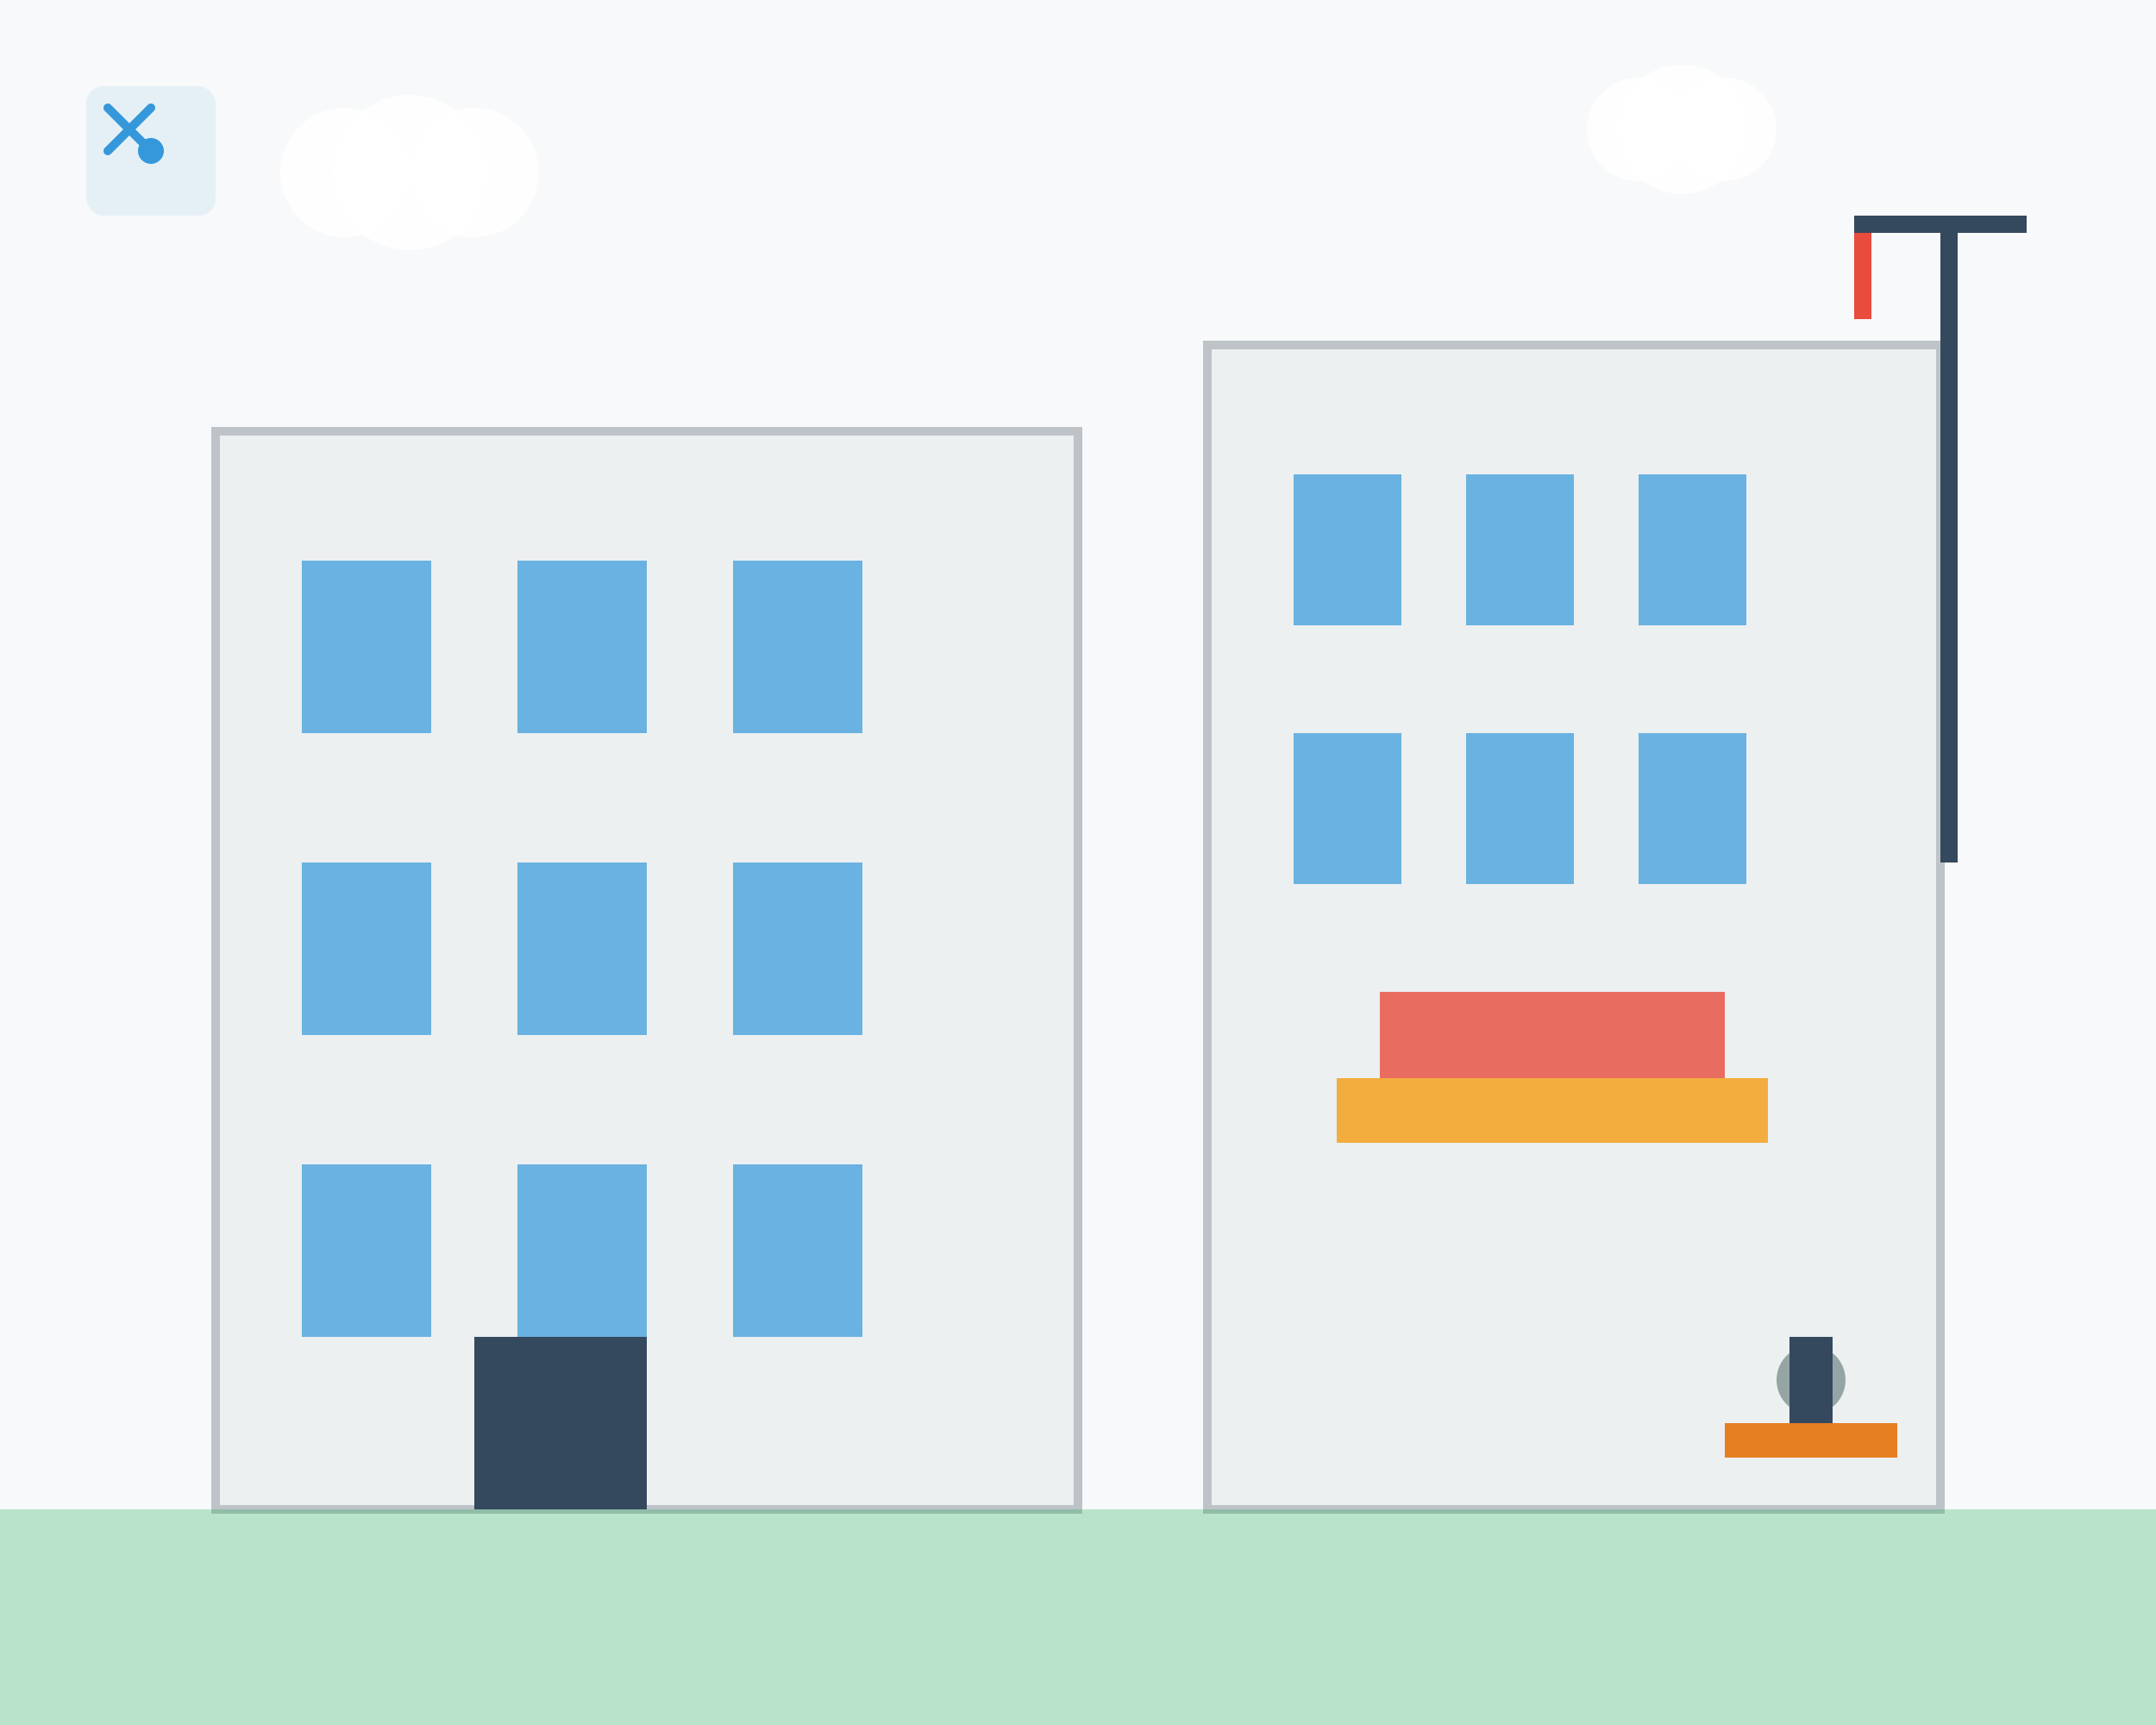 <svg width="500" height="400" viewBox="0 0 500 400" fill="none" xmlns="http://www.w3.org/2000/svg">
    <!-- Background -->
    <rect width="500" height="400" fill="#f8f9fa"/>
    
    <!-- Building outline -->
    <rect x="50" y="100" width="200" height="250" fill="#ecf0f1" stroke="#bdc3c7" stroke-width="2"/>
    <rect x="280" y="80" width="170" height="270" fill="#ecf0f1" stroke="#bdc3c7" stroke-width="2"/>
    
    <!-- Windows -->
    <rect x="70" y="130" width="30" height="40" fill="#3498db" opacity="0.7"/>
    <rect x="120" y="130" width="30" height="40" fill="#3498db" opacity="0.7"/>
    <rect x="170" y="130" width="30" height="40" fill="#3498db" opacity="0.7"/>
    <rect x="70" y="200" width="30" height="40" fill="#3498db" opacity="0.7"/>
    <rect x="120" y="200" width="30" height="40" fill="#3498db" opacity="0.7"/>
    <rect x="170" y="200" width="30" height="40" fill="#3498db" opacity="0.7"/>
    <rect x="70" y="270" width="30" height="40" fill="#3498db" opacity="0.7"/>
    <rect x="120" y="270" width="30" height="40" fill="#3498db" opacity="0.7"/>
    <rect x="170" y="270" width="30" height="40" fill="#3498db" opacity="0.7"/>
    
    <!-- Building 2 Windows -->
    <rect x="300" y="110" width="25" height="35" fill="#3498db" opacity="0.7"/>
    <rect x="340" y="110" width="25" height="35" fill="#3498db" opacity="0.7"/>
    <rect x="380" y="110" width="25" height="35" fill="#3498db" opacity="0.7"/>
    <rect x="300" y="170" width="25" height="35" fill="#3498db" opacity="0.7"/>
    <rect x="340" y="170" width="25" height="35" fill="#3498db" opacity="0.7"/>
    <rect x="380" y="170" width="25" height="35" fill="#3498db" opacity="0.7"/>
    
    <!-- Door -->
    <rect x="110" y="310" width="40" height="40" fill="#34495e"/>
    
    <!-- Construction elements -->
    <rect x="320" y="230" width="80" height="20" fill="#e74c3c" opacity="0.8"/>
    <rect x="310" y="250" width="100" height="15" fill="#f39c12" opacity="0.8"/>
    
    <!-- Tools -->
    <circle cx="420" cy="320" r="8" fill="#95a5a6"/>
    <rect x="415" y="310" width="10" height="20" fill="#34495e"/>
    <rect x="400" y="330" width="40" height="8" fill="#e67e22"/>
    
    <!-- Crane -->
    <rect x="450" y="50" width="4" height="150" fill="#34495e"/>
    <rect x="430" y="50" width="40" height="4" fill="#34495e"/>
    <rect x="430" y="54" width="4" height="20" fill="#e74c3c"/>
    
    <!-- Clouds -->
    <circle cx="80" cy="40" r="15" fill="white" opacity="0.8"/>
    <circle cx="95" cy="40" r="18" fill="white" opacity="0.8"/>
    <circle cx="110" cy="40" r="15" fill="white" opacity="0.8"/>
    
    <circle cx="380" cy="30" r="12" fill="white" opacity="0.8"/>
    <circle cx="390" cy="30" r="15" fill="white" opacity="0.8"/>
    <circle cx="400" cy="30" r="12" fill="white" opacity="0.8"/>
    
    <!-- Ground -->
    <rect x="0" y="350" width="500" height="50" fill="#27ae60" opacity="0.3"/>
    
    <!-- Renovation icons -->
    <rect x="20" y="20" width="30" height="30" fill="#3498db" opacity="0.1" rx="4"/>
    <path d="M25 35L35 25M35 35L25 25" stroke="#3498db" stroke-width="2" stroke-linecap="round"/>
    <circle cx="35" cy="35" r="3" fill="#3498db"/>
</svg>
